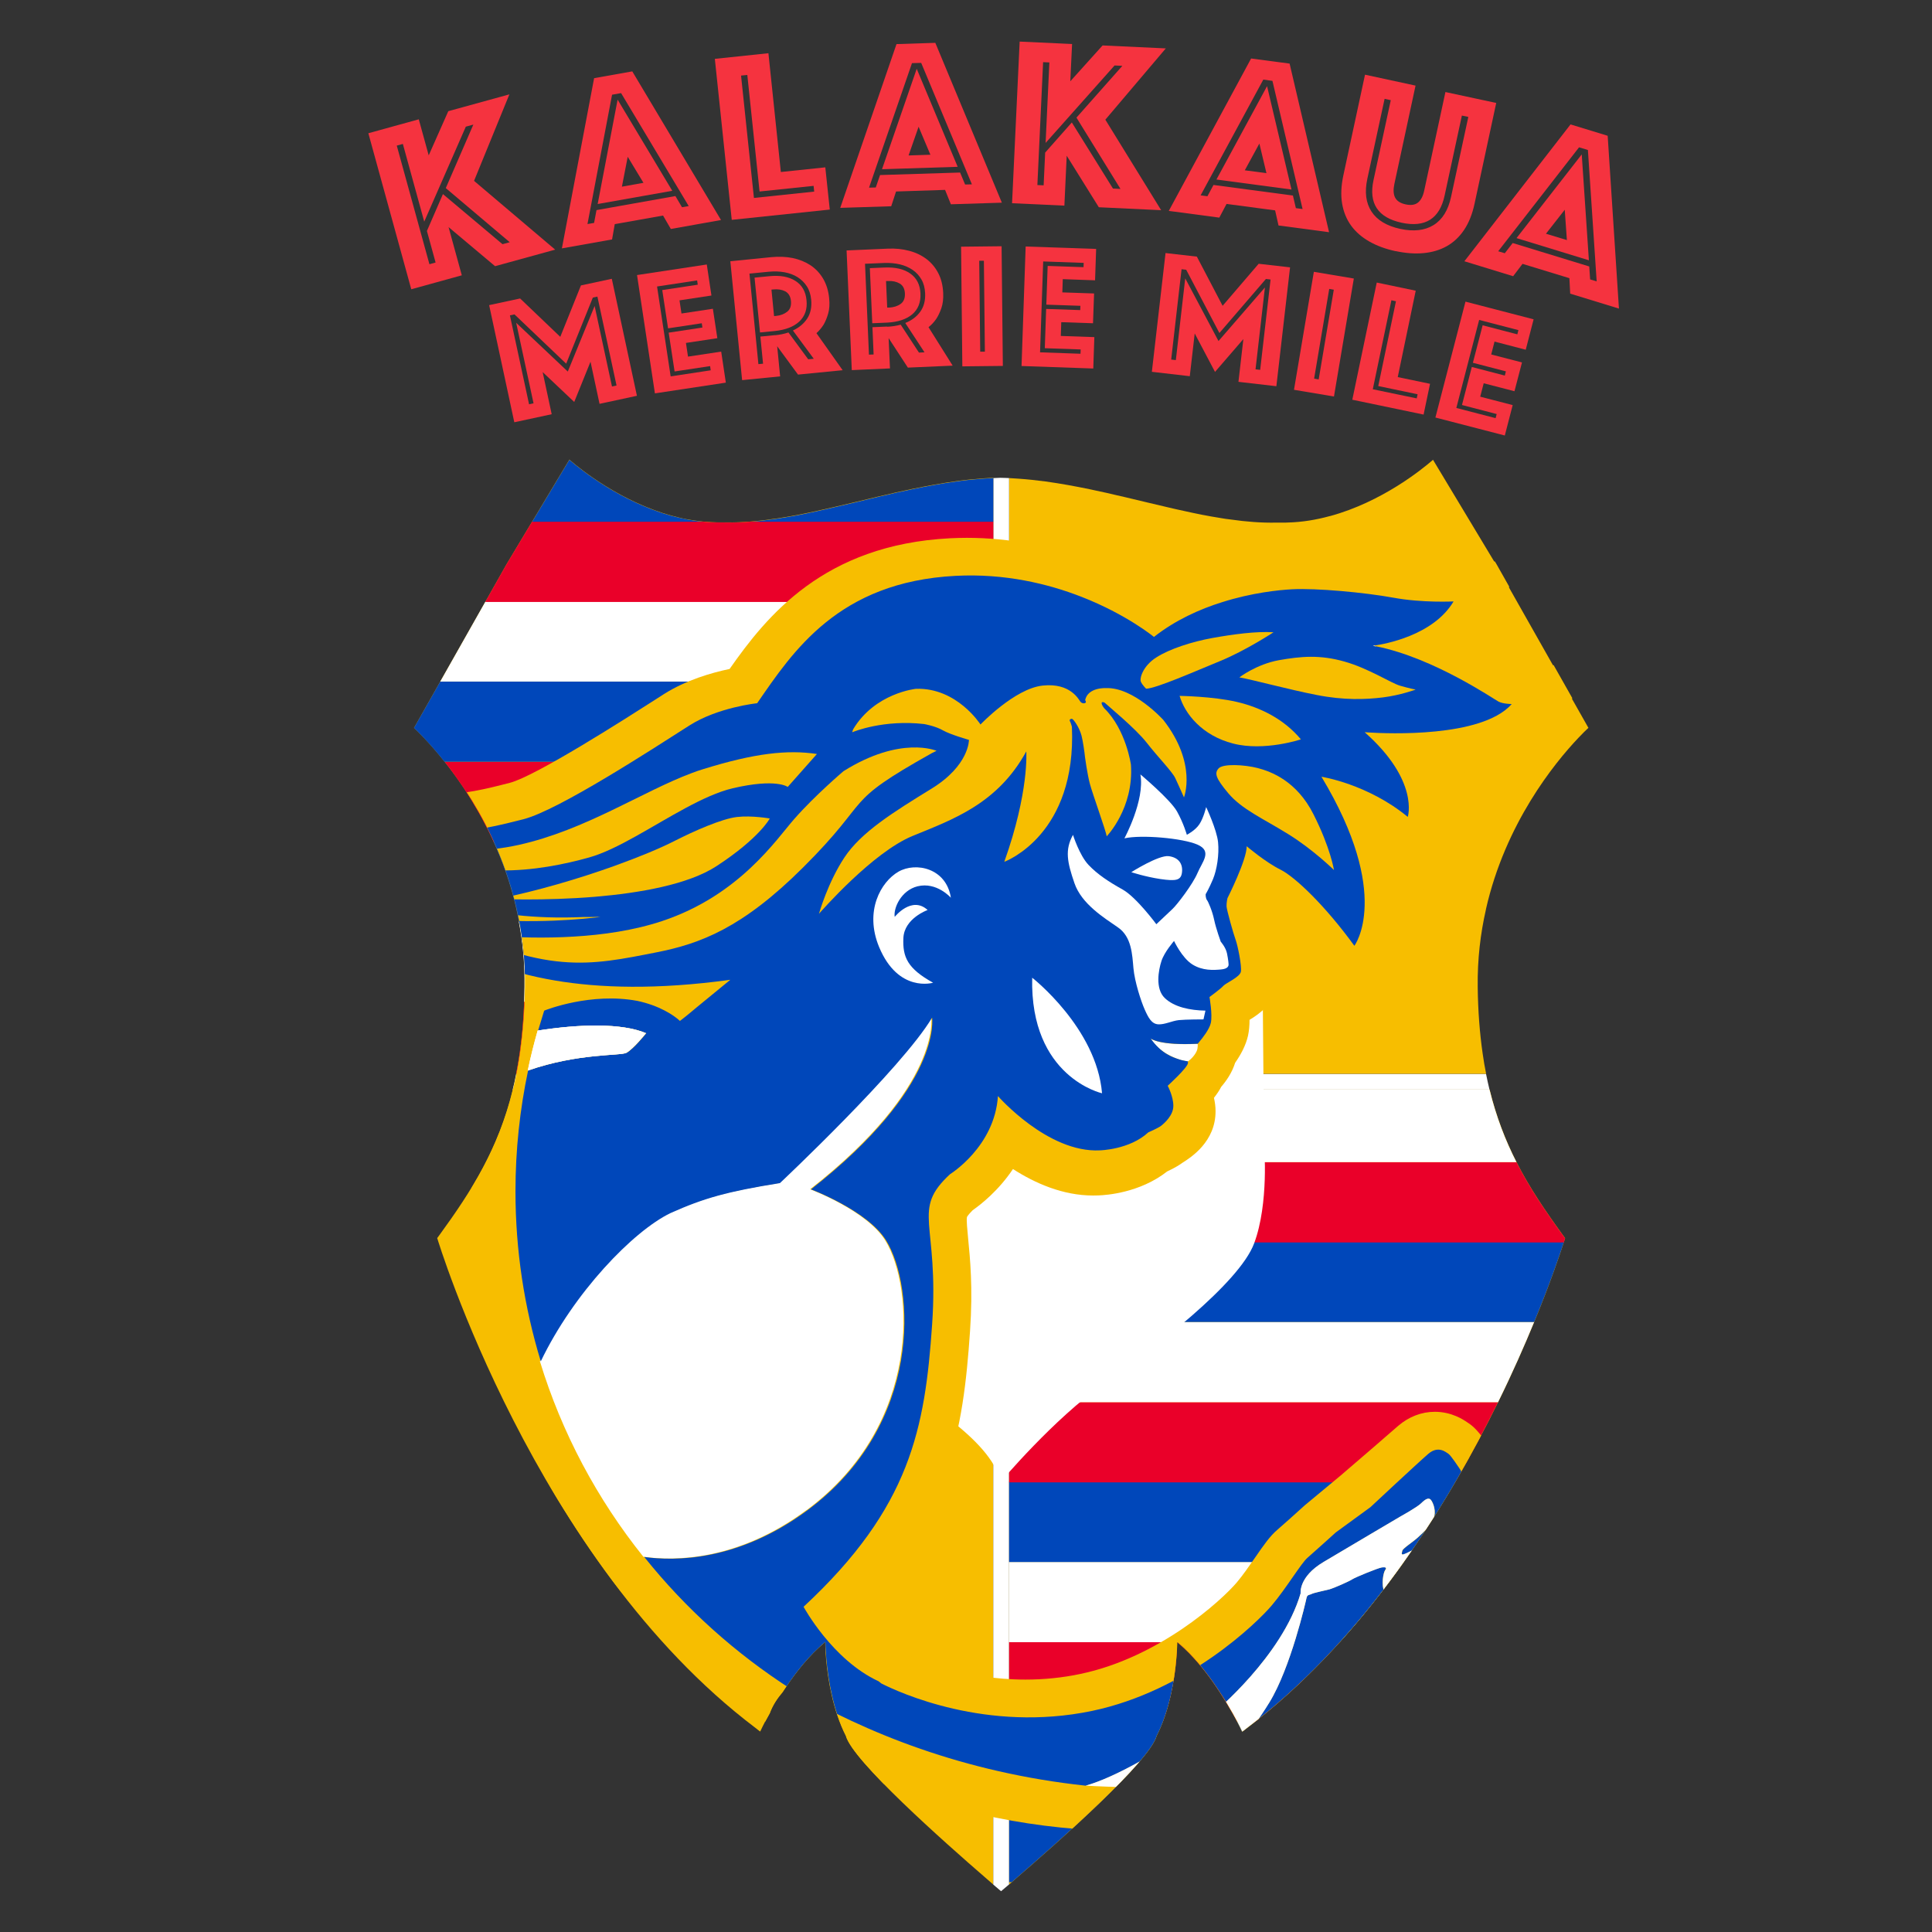 <?xml version="1.0" encoding="UTF-8"?>
<svg id="Layer_1" xmlns="http://www.w3.org/2000/svg" xmlns:xlink="http://www.w3.org/1999/xlink" version="1.1" viewBox="0 0 216 216">
  <rect x="0" y="0" width="216" height="216" fill="#333333" stroke="none"/>
  <!-- Generator: Adobe Illustrator 29.2.1, SVG Export Plug-In . SVG Version: 2.1.0 Build 116)  -->
  <defs>
    <style>
      .st0 {
        fill: none;
      }

      .st1, .st2, .st3 {
        fill-rule: evenodd;
      }

      .st1, .st4 {
        fill: #0047ba;
      }

      .st2, .st5 {
        fill: #fff;
      }

      .st6 {
        fill: #ea0029;
      }

      .st7, .st3 {
        fill: #f7be00;
      }

      .st8 {
        clip-path: url(#clippath);
      }

      .st9 {
        fill: #f5333f;
      }
    </style>
    <clipPath id="clippath">
      <path class="st0" d="M177.57,81.39c-.26.25-.65.62-1.11,1.11-2.69,2.84-8.16,9.57-10.33,19.15,0,0,0,.02,0,.03-.61,2.67-.96,5.57-.92,8.66.04,2.74.23,5.19.56,7.43h0c1.29,8.91,4.67,14.41,8.98,20.31.08.11.17.23.25.34,0,0-10.86,36.06-35.54,54.73-.19.15-.38.29-.57.44,0,0-.09-.2-.26-.54-.18-.36-.45-.88-.8-1.5-.38-.68-.87-1.5-1.43-2.35-1.07-1.65-2.44-3.48-4.02-4.96-.25-.23-.5-.46-.76-.67,0,0,0,.76-.11,1.95-.19,2.13-.71,5.64-2.2,8.56-.74,2.78-10.86,11.76-15.82,16.03h0c-.59.53-1.12.97-1.54,1.32-.42-.35-.95-.8-1.54-1.32h0c-4.96-4.28-15.08-13.26-15.82-16.04-1.48-2.92-2.01-6.43-2.2-8.56-.11-1.19-.11-1.95-.11-1.95-.26.21-.51.44-.76.67-1.58,1.47-2.95,3.31-4.02,4.96-.61.71-1.12,1.5-1.43,2.35-.35.62-.62,1.14-.8,1.5-.17.35-.26.54-.26.54-.2-.14-.38-.29-.57-.44-24.68-18.67-35.54-54.73-35.54-54.73.08-.11.17-.23.25-.34,4.3-5.91,7.69-11.41,8.98-20.31h0c.32-2.25.52-4.7.56-7.44.05-3.09-.31-5.99-.92-8.66,0-.02,0-.02,0-.02-2.17-9.58-7.64-16.32-10.33-19.15-.47-.49-.85-.87-1.11-1.11l10.36-18.31,7.02-11.68s.02.02.08.07c1.25,1.08,5.7,4.65,11.41,6.21.03,0,.06.02.1.02,1.49.41,3.06.67,4.69.71.32.01,1.29.02,1.29.02,1.64.03,3.33-.11,5.06-.35.38-.05.77-.11,1.17-.17,1.34-.21,2.69-.48,4.07-.79.57-.12,1.15-.26,1.73-.39,1.62-.37,3.27-.77,4.93-1.17.32-.08.65-.15.97-.23.32-.07.65-.15.98-.23.63-.14,1.26-.28,1.9-.41,1.64-.34,3.29-.64,4.94-.87,1-.14,2-.24,3-.32.37-.02.74-.05,1.1-.07.28-.02.55-.02.82-.03.3,0,.6.02.91.03.36.02.73.05,1.1.07,1,.08,2,.18,3,.32,1.66.23,3.3.53,4.94.87.63.13,1.26.27,1.9.41.32.08.65.15.98.23.32.08.65.15.97.23,1.66.39,3.31.8,4.93,1.17.58.14,1.16.27,1.73.39,1.38.31,2.73.58,4.07.79.39.07.78.13,1.17.17,1.73.25,3.42.38,5.06.35h.34s0,0,0,0c.01,0,.02,0,.04,0,.14,0,.26,0,.4,0h.26c.08,0,.17,0,.26-.02,1.63-.04,3.2-.3,4.69-.71.04,0,.07-.02.1-.02,5.71-1.56,10.16-5.14,11.41-6.21.03-.02.05-.05.08-.07l7.02,11.68,10.36,18.31Z"/>
    </clipPath>
  </defs>
  <path class="st7" d="M111.05,53.45v66.61h-53.35s.02-.08.03-.13c.03-.17.07-.34.1-.52.05-.27.1-.53.14-.8.04-.27.09-.55.13-.83h0c.04-.29.08-.57.11-.86.03-.27.07-.54.1-.81.04-.36.08-.73.11-1.11.02-.25.04-.5.06-.76.02-.24.03-.47.05-.71.02-.25.03-.5.04-.76.01-.22.02-.45.03-.67.03-.58.04-1.16.05-1.77,0-.5,0-1,0-1.49,0-.19,0-.38-.02-.56,0-.11,0-.22-.01-.34-.01-.23-.03-.46-.04-.69,0-.07,0-.14-.01-.21-.02-.24-.04-.49-.07-.73-.02-.21-.04-.42-.07-.63-.07-.63-.16-1.25-.26-1.85-.04-.27-.09-.54-.14-.8-.03-.18-.07-.36-.1-.53-.06-.28-.12-.55-.18-.82,0-.01,0-.02,0-.02-.07-.3-.14-.59-.21-.89-.06-.24-.12-.49-.19-.73-.05-.2-.1-.39-.17-.59-.07-.24-.14-.48-.21-.72-.07-.23-.14-.46-.22-.69-.07-.21-.14-.43-.22-.64,0-.03-.02-.07-.03-.1-.08-.24-.17-.49-.27-.73-.1-.26-.2-.52-.31-.79-.24-.59-.48-1.16-.74-1.72-.1-.23-.21-.46-.32-.69-.1-.23-.21-.45-.33-.67-.11-.22-.22-.44-.34-.66-.46-.89-.94-1.72-1.42-2.5-.12-.21-.24-.4-.37-.6-.12-.19-.25-.39-.37-.58-.12-.19-.24-.38-.37-.55-.37-.55-.74-1.07-1.1-1.55-.12-.16-.23-.31-.35-.46-.84-1.1-1.63-2.02-2.3-2.76-.18-.2-.35-.38-.51-.55-.46-.49-.85-.87-1.11-1.11l7.97-14.09,2.39-4.23,2.85-4.75,4.16-6.93s.02.02.07.07c1.25,1.08,5.7,4.65,11.41,6.22.03,0,.06.01.1.02.27.07.55.14.82.21.28.07.55.12.83.17.14.03.28.05.42.07.1.02.21.03.32.05.13.02.26.04.39.05.19.03.38.05.57.07.22.02.43.04.65.05.22.01.45.03.68.03.08,0,.17.01.25.01h1.04c.93.02,1.87-.02,2.83-.1.37-.03.73-.07,1.11-.11.38-.04.75-.09,1.12-.15.38-.04.78-.1,1.17-.17,1.34-.21,2.69-.48,4.07-.79.57-.12,1.15-.26,1.73-.39,1.62-.37,3.26-.77,4.92-1.17.33-.07.65-.15.97-.22.32-.07.65-.15.97-.23.63-.14,1.27-.28,1.9-.41,1.64-.34,3.29-.64,4.95-.87,1-.14,2-.24,3-.31.36-.02.73-.05,1.09-.07Z"/>
  <path class="st7" d="M111.05,121.82v88.87c-.21-.18-.43-.37-.67-.58h0c-4.95-4.28-15.07-13.27-15.82-16.04-1.48-2.92-2.01-6.43-2.2-8.56-.1-1.19-.1-1.95-.1-1.95-.25.21-.51.44-.76.67-1.58,1.47-2.95,3.31-4.02,4.95-.61.71-1.12,1.5-1.43,2.36-.35.62-.62,1.14-.8,1.51-.17.35-.26.54-.26.54-.2-.14-.38-.29-.57-.44-24.68-18.67-35.54-54.73-35.54-54.73.08-.11.17-.23.25-.34,3.61-4.96,6.58-9.63,8.2-16.27h53.73Z"/>
  <path class="st5" d="M166.53,121.82h-53.71v88.86c-.33.28-.63.54-.9.76-.25-.21-.55-.46-.87-.74v-88.87h-53.73c.07-.28.14-.56.2-.85.07-.3.13-.61.19-.92h53.35V53.45h0c.25-.01.49-.02.73-.03.03,0,.06,0,.09,0,.3,0,.6.02.91.03h.03v66.61h53.32c.06.31.12.61.19.91.07.29.13.58.2.86Z"/>
  <path class="st7" d="M174.98,138.43s-.04.14-.13.41c0,.02-.01.04-.02.07-.38,1.17-1.46,4.43-3.31,8.9-1.08,2.63-2.42,5.68-4.04,8.97h0c-1.39,2.83-2.98,5.83-4.78,8.9,0,.02-.02.05-.04.07-1.72,2.94-3.63,5.93-5.73,8.9h0c-2.18,3.07-4.56,6.1-7.16,8.97-2.89,3.2-6.04,6.22-9.47,8.9-.03.03-.06.05-.09.07-.25.2-.51.4-.77.59-.19.15-.38.29-.57.44,0,0-.09-.2-.26-.54-.07-.14-.15-.31-.25-.49-.01-.02-.02-.04-.03-.07-.14-.28-.32-.59-.52-.95-.38-.68-.87-1.49-1.43-2.36-1.07-1.65-2.44-3.48-4.02-4.95-.24-.22-.48-.44-.72-.64-.01-.01-.03-.02-.04-.03v.03c0,.16-.01.87-.1,1.91-.15,1.76-.54,4.45-1.5,6.98,0,.02-.02.05-.03.07-.2.52-.42,1.02-.67,1.51-.37,1.38-3.05,4.29-6.27,7.39-3.26,3.15-7.06,6.49-9.56,8.64h0c-.12.12-.24.22-.36.32-.1.08-.19.17-.28.24v-88.86h53.71c.75,3.05,1.77,5.68,3.01,8.11,1.46,2.88,3.23,5.47,5.18,8.16.08.11.17.22.25.34Z"/>
  <path class="st7" d="M177.57,81.39c-.27.25-.65.62-1.11,1.11-2.69,2.84-8.16,9.57-10.33,19.15,0,0,0,.02,0,.03-.61,2.67-.96,5.57-.92,8.66.03,2.74.23,5.19.55,7.43h0c.11.79.24,1.55.39,2.28h-53.32V53.45c.35.02.71.05,1.07.07,1,.07,2,.18,3,.31,1.65.23,3.3.53,4.94.87.63.13,1.26.27,1.9.41.32.07.66.15.98.23.32.07.65.15.97.22,1.66.39,3.31.8,4.93,1.17.58.14,1.16.27,1.73.39,1.38.31,2.73.58,4.07.79.39.07.78.13,1.17.17,1.73.25,3.42.38,5.06.35h.34s0,0,0,0c.02,0,.03,0,.04,0,.14,0,.26,0,.4,0h.26c.08,0,.17,0,.25-.01,1.63-.04,3.2-.3,4.69-.71.04,0,.07-.02.1-.02,5.71-1.56,10.16-5.14,11.41-6.22.03-.02.05-.04.07-.07l7.02,11.67,10.36,18.31Z"/>
  <path class="st0" d="M177.57,81.39c-.27.25-.65.62-1.11,1.11-2.69,2.84-8.16,9.57-10.33,19.15,0,0,0,.02,0,.03-.61,2.67-.96,5.57-.92,8.66.03,2.74.23,5.19.55,7.43h0c1.29,8.91,4.68,14.41,8.97,20.32.08.11.17.22.25.34,0,0-10.86,36.06-35.54,54.73-.19.15-.38.29-.57.44,0,0-.09-.2-.26-.54-.18-.36-.45-.88-.8-1.51-.38-.68-.87-1.49-1.43-2.36-1.07-1.65-2.44-3.48-4.02-4.95-.25-.24-.51-.46-.76-.67,0,0,0,.76-.1,1.95-.19,2.13-.72,5.65-2.2,8.56-.75,2.77-10.86,11.76-15.82,16.03h0c-.59.53-1.12.97-1.54,1.32-.42-.35-.95-.8-1.54-1.32h0c-4.95-4.28-15.07-13.27-15.82-16.04-1.48-2.92-2.01-6.43-2.2-8.56-.1-1.19-.1-1.95-.1-1.95-.25.21-.51.44-.76.67-1.58,1.47-2.95,3.31-4.02,4.95-.61.71-1.12,1.5-1.43,2.36-.35.62-.62,1.14-.8,1.51-.17.35-.26.54-.26.54-.2-.14-.38-.29-.57-.44-24.68-18.67-35.54-54.73-35.54-54.73.08-.11.17-.23.25-.34,3.92-5.39,7.09-10.44,8.59-18.04,0-.04.02-.08.03-.13.03-.17.07-.34.1-.52.05-.27.1-.53.14-.8.04-.27.09-.55.13-.83h0c.04-.29.08-.57.11-.86.03-.27.07-.54.1-.81.04-.36.08-.73.11-1.11.02-.25.04-.5.06-.76.02-.24.03-.47.05-.71.02-.25.03-.5.04-.76.01-.22.02-.45.03-.67.03-.58.04-1.16.05-1.77,0-.5,0-1,0-1.49,0-.19,0-.38-.02-.56,0-.11,0-.22-.01-.34,0-.23-.03-.46-.04-.69,0-.07,0-.14-.01-.21-.02-.24-.04-.49-.07-.73-.02-.21-.04-.42-.07-.63-.07-.62-.16-1.25-.26-1.85-.04-.27-.09-.54-.14-.8-.03-.18-.07-.36-.1-.53-.06-.28-.12-.55-.18-.82,0-.01,0-.02,0-.02-.07-.3-.14-.59-.21-.89-.06-.24-.12-.49-.19-.73-.05-.2-.1-.39-.17-.59-.07-.24-.14-.48-.21-.72-.07-.23-.14-.46-.22-.69-.07-.21-.14-.43-.22-.64,0-.03-.02-.07-.03-.1-.08-.24-.17-.49-.27-.73-.1-.26-.2-.52-.31-.79-.24-.59-.48-1.16-.74-1.72-.1-.23-.21-.46-.32-.69-.1-.23-.21-.45-.33-.67-.11-.22-.22-.44-.34-.66-.46-.89-.94-1.72-1.42-2.5-.12-.21-.24-.4-.37-.6-.12-.19-.25-.39-.37-.58-.12-.19-.24-.38-.37-.55-.37-.55-.74-1.07-1.1-1.55-.12-.16-.23-.31-.35-.46-.84-1.1-1.63-2.02-2.3-2.76-.18-.2-.35-.38-.51-.55-.46-.49-.85-.87-1.11-1.11l7.97-14.09,2.39-4.23,2.85-4.75,4.16-6.93s.02.02.07.07c1.25,1.08,5.7,4.65,11.41,6.22.03,0,.06.01.1.02.27.07.55.14.82.21.28.07.55.12.83.17.14.03.28.05.42.07.1.02.21.03.32.05.13.02.26.04.39.05.19.03.38.05.57.07.22.02.43.04.65.05.22.01.45.03.68.03.08,0,.17.01.25.01h1.04c.93.02,1.87-.02,2.83-.1.37-.03.73-.07,1.11-.11.38-.04.75-.09,1.12-.15.38-.04.78-.1,1.17-.17,1.34-.21,2.69-.48,4.07-.79.57-.12,1.15-.26,1.73-.39,1.62-.37,3.26-.77,4.92-1.17.33-.07.65-.15.97-.22.32-.07.65-.15.97-.23.63-.14,1.27-.28,1.9-.41,1.64-.34,3.29-.64,4.95-.87,1-.14,2-.24,3-.31.36-.02.73-.05,1.09-.07h0c.28-.01.55-.02.82-.03.3,0,.6.02.91.03.36.02.73.05,1.1.07,1,.07,2,.18,3,.31,1.65.23,3.3.53,4.94.87.63.13,1.26.27,1.9.41.32.07.66.15.98.23.32.07.65.15.97.22,1.66.39,3.31.8,4.93,1.17.58.14,1.16.27,1.73.39,1.38.31,2.73.58,4.07.79.39.07.78.13,1.17.17,1.73.25,3.42.38,5.06.35h.34s0,0,0,0c.02,0,.03,0,.04,0,.14,0,.26,0,.4,0h.26c.08,0,.17,0,.25-.01,1.63-.04,3.2-.3,4.69-.71.04,0,.07-.02.1-.02,5.71-1.56,10.16-5.14,11.41-6.22.03-.02.05-.04.07-.07l7.02,11.67,10.36,18.31Z"/>
  <path class="st6" d="M111.05,112v8.05h-53.35c.15-.73.28-1.49.39-2.27h0c.26-1.79.43-3.7.51-5.78h52.45Z"/>
  <path class="st5" d="M111.05,103.03v8.97h-52.45c.02-.54.03-1.1.04-1.66.04-2.57-.2-5.02-.64-7.31h53.04Z"/>
  <path class="st4" d="M111.05,94.06v8.97h-53.04c-.08-.46-.18-.91-.28-1.35,0-.01,0-.02,0-.02-.62-2.75-1.52-5.27-2.54-7.52-.01-.03-.02-.05-.03-.07h55.9Z"/>
  <path class="st6" d="M111.05,85.17v8.97h-55.86s-.02-.05-.03-.07c-1.69-3.71-3.72-6.71-5.45-8.9h61.35Z"/>
  <path class="st4" d="M111.05,76.2v8.97h-61.35c-.87-1.1-1.67-1.99-2.31-2.67-.46-.49-.85-.87-1.11-1.11l2.94-5.19h0s61.83,0,61.83,0Z"/>
  <polygon class="st5" points="111.05 67.23 111.05 76.2 49.22 76.2 49.22 76.2 54.25 67.3 54.29 67.23 111.05 67.23"/>
  <path class="st6" d="M111.05,58.33v8.97h-56.8l2.39-4.23,2.85-4.75h19.1c.22.02.43.04.65.05.22.01.45.03.68.03.08,0,1.29.01,1.29.01.93.02,1.87-.02,2.83-.1h27Z"/>
  <path class="st4" d="M75.24,57.71c1.08.29,2.21.52,3.36.62h-19.1l4.16-6.93s.02.02.07.07c1.25,1.08,5.7,4.65,11.41,6.22.03,0,.06.01.1.02Z"/>
  <path class="st4" d="M111.05,53.45v4.88h-27c.73-.06,1.48-.15,2.23-.26.38-.04.78-.1,1.17-.17,1.34-.21,2.69-.48,4.07-.79.57-.12,1.15-.26,1.73-.39,1.62-.37,3.26-.77,4.92-1.17.33-.07.65-.15.97-.22.32-.07.65-.15.97-.23.63-.14,1.27-.28,1.9-.41,1.64-.34,3.29-.64,4.95-.87,1-.14,2-.24,3-.31.36-.02.73-.05,1.09-.07Z"/>
  <path class="st6" d="M131.6,183.6c0,.16-.01.87-.1,1.91-.15,1.76-.54,4.45-1.5,6.98,0,.02-.02.05-.03.07h-17.15v-8.97h18.78Z"/>
  <path class="st6" d="M149.77,183.6c-2.89,3.2-6.04,6.22-9.47,8.9-.03.03-.06.05-.09.07h-1.85s-.02-.04-.03-.07c-.14-.28-.32-.59-.52-.95-.38-.68-.87-1.49-1.43-2.36-1.07-1.65-2.44-3.48-4.02-4.95-.24-.22-.48-.44-.72-.64h18.13Z"/>
  <path class="st5" d="M156.93,174.63h0c-2.18,3.07-4.56,6.1-7.16,8.97h-36.95v-8.97h44.11Z"/>
  <path class="st4" d="M162.7,165.67s-.02.05-.04.07c-1.72,2.94-3.63,5.93-5.73,8.9h0s-44.11,0-44.11,0v-8.97h49.88Z"/>
  <path class="st4" d="M123.03,201.47c-3.26,3.15-7.06,6.49-9.56,8.64h0c-.12.12-.24.22-.36.32h-.28v-8.97h10.21Z"/>
  <path class="st4" d="M129.99,192.5s-.02.05-.03.07c-.2.52-.42,1.02-.67,1.51-.37,1.38-3.05,4.29-6.27,7.39h-10.21v-8.97h17.17Z"/>
  <path class="st4" d="M140.29,192.5s-.06.05-.09.07c-.25.2-.51.4-.77.59-.19.15-.38.29-.57.44,0,0-.09-.2-.26-.54-.07-.14-.15-.31-.25-.49-.01-.02-.02-.04-.03-.07h1.97Z"/>
  <path class="st6" d="M167.48,156.76h0c-1.39,2.83-2.98,5.83-4.78,8.9,0,.02-.02.05-.04.07h-49.84v-8.97h54.66Z"/>
  <path class="st5" d="M171.52,147.8c-1.08,2.63-2.42,5.68-4.04,8.97h0s-54.66,0-54.66,0v-8.97h58.7Z"/>
  <path class="st4" d="M174.85,138.83s-.01.04-.02.07c-.38,1.17-1.46,4.43-3.31,8.9h-58.7v-8.97h62.03Z"/>
  <path class="st6" d="M174.98,138.43s-.04.14-.13.41c0,.02-.01.04-.02.07h-62.01v-8.97h56.73c1.46,2.88,3.23,5.47,5.18,8.16.08.11.17.22.25.34Z"/>
  <path class="st5" d="M169.55,129.93h-56.73v-8.11h53.71c.75,3.05,1.77,5.68,3.01,8.11Z"/>
  <path class="st5" d="M141.33,128.09s.56,6.44-1.12,10.93c-1.68,4.48-11.21,11.77-16.81,15.69-5.6,3.92-11.49,10.93-11.49,10.93-1.4-5.04-8.97-8.97-14.57-13.45-5.6-4.48-15.13-15.97-15.13-21.29v-35.58h58.83l.28,32.78Z"/>
  <path class="st0" d="M177.57,81.39c-.27.25-.65.62-1.11,1.11-2.69,2.84-8.16,9.57-10.33,19.15,0,0,0,.02,0,.03-.61,2.67-.96,5.57-.92,8.66.03,2.74.23,5.19.55,7.43h0c1.29,8.91,4.68,14.41,8.97,20.32.08.11.17.22.25.34,0,0-10.86,36.06-35.54,54.73-.19.15-.38.29-.57.44,0,0-.09-.2-.26-.54-.18-.36-.45-.88-.8-1.51-.38-.68-.87-1.49-1.43-2.36-1.07-1.65-2.44-3.48-4.02-4.95-.25-.24-.51-.46-.76-.67,0,0,0,.76-.1,1.95-.19,2.13-.72,5.65-2.2,8.56-.75,2.77-10.86,11.76-15.82,16.03h0c-.59.53-1.12.97-1.54,1.32-.42-.35-.95-.8-1.54-1.32h0c-4.95-4.28-15.07-13.27-15.82-16.04-1.48-2.92-2.01-6.43-2.2-8.56-.1-1.19-.1-1.95-.1-1.95-.25.21-.51.44-.76.67-1.58,1.47-2.95,3.31-4.02,4.95-.61.71-1.12,1.5-1.43,2.36-.35.62-.62,1.14-.8,1.51-.17.35-.26.54-.26.54-.2-.14-.38-.29-.57-.44-24.68-18.67-35.54-54.73-35.54-54.73.08-.11.17-.23.25-.34,3.92-5.39,7.09-10.44,8.59-18.04,0-.04.02-.08.03-.13.03-.17.07-.34.1-.52.05-.27.1-.53.14-.8.04-.27.09-.55.13-.83h0c.04-.29.08-.57.11-.86.03-.27.07-.54.1-.81.04-.36.08-.73.11-1.11.02-.25.04-.5.06-.76.02-.24.03-.47.05-.71.02-.25.03-.5.04-.76.01-.22.02-.45.03-.67.03-.58.04-1.16.05-1.77,0-.5,0-1,0-1.49,0-.19,0-.38-.02-.56,0-.11,0-.22-.01-.34,0-.23-.03-.46-.04-.69,0-.07,0-.14-.01-.21-.02-.24-.04-.49-.07-.73-.02-.21-.04-.42-.07-.63-.07-.62-.16-1.25-.26-1.85-.04-.27-.09-.54-.14-.8-.03-.18-.07-.36-.1-.53-.06-.28-.12-.55-.18-.82,0-.01,0-.02,0-.02-.07-.3-.14-.59-.21-.89-.06-.24-.12-.49-.19-.73-.05-.2-.1-.39-.17-.59-.07-.24-.14-.48-.21-.72-.07-.23-.14-.46-.22-.69-.07-.21-.14-.43-.22-.64,0-.03-.02-.07-.03-.1-.08-.24-.17-.49-.27-.73-.1-.26-.2-.52-.31-.79-.24-.59-.48-1.16-.74-1.72-.1-.23-.21-.46-.32-.69-.1-.23-.21-.45-.33-.67-.11-.22-.22-.44-.34-.66-.46-.89-.94-1.72-1.42-2.5-.12-.21-.24-.4-.37-.6-.12-.19-.25-.39-.37-.58-.12-.19-.24-.38-.37-.55-.37-.55-.74-1.07-1.1-1.55-.12-.16-.23-.31-.35-.46-.84-1.1-1.63-2.02-2.3-2.76-.18-.2-.35-.38-.51-.55-.46-.49-.85-.87-1.11-1.11l7.97-14.09,2.39-4.23,2.85-4.75,4.16-6.93s.02.02.07.07c1.25,1.08,5.7,4.65,11.41,6.22.03,0,.06.01.1.02.27.07.55.14.82.21.28.07.55.12.83.17.14.03.28.05.42.07.1.02.21.03.32.05.13.02.26.04.39.05.19.03.38.05.57.07.22.02.43.04.65.05.22.01.45.03.68.03.08,0,1,.01,1.04.01h.26c.93.02,1.87-.02,2.83-.1.37-.03.73-.07,1.11-.11.38-.04.75-.09,1.12-.15.38-.04.78-.1,1.17-.17,1.34-.21,2.69-.48,4.07-.79.57-.12,1.15-.26,1.73-.39,1.62-.37,3.26-.77,4.92-1.17.33-.07.65-.15.97-.22.32-.07.65-.15.97-.23.63-.14,1.27-.28,1.9-.41,1.64-.34,3.29-.64,4.95-.87,1-.14,2-.24,3-.31.36-.02.73-.05,1.09-.07h0c.28-.01.55-.02.82-.03.3,0,.6.02.91.03.36.02.73.05,1.1.07,1,.07,2,.18,3,.31,1.65.23,3.3.53,4.94.87.63.13,1.26.27,1.9.41.32.07.66.15.98.23.32.07.65.15.97.22,1.66.39,3.31.8,4.93,1.17.58.14,1.16.27,1.73.39,1.38.31,2.73.58,4.07.79.39.07.78.13,1.17.17,1.73.25,3.42.38,5.06.35h.34s0,0,0,0c.02,0,.03,0,.04,0,.14,0,.26,0,.4,0h.26c.08,0,.17,0,.25-.01,1.63-.04,3.2-.3,4.69-.71.04,0,.07-.02.1-.02,5.71-1.56,10.16-5.14,11.41-6.22.03-.02.05-.04.07-.07l7.02,11.67,10.36,18.31Z"/>
  <g class="st8">
    <g>
      <g>
        <g>
          <path class="st3" d="M177.28,183.82c.24-.4.43-.83.58-1.27l.05-.15c.61-2.03.33-5.21-1.57-7.48-.15-1.64-.71-3.61-2.28-5.14-.41-.44-1.21-1.17-2.37-1.78-.31-.8-.77-1.61-1.45-2.33l-.27-.28-.31-.23c-.21-.16-.93-.66-2.03-1.09-.24-.76-.59-1.54-1.1-2.26-1.17-1.75-1.77-2.34-2.47-2.78-.46-.32-1.77-1.19-3.64-1.19-1.48,0-2.9.54-4.11,1.58-1.06.92-4.51,3.92-6.43,5.55l-4.01,3.33c-.96.87-2.57,2.32-3.07,2.74-.81.69-1.48,1.65-2.48,3.1-.65.94-1.39,2-2.03,2.76-1.76,2.08-8.74,8.42-17.51,10.25-1.98.42-4.05.63-6.13.63-6.93,0-12.32-2.29-14.01-3.1l-.84-.5c-1.67-.77-3.17-2.21-4.31-3.56,10.69-11.13,12.2-20.67,12.96-31.79.34-4.89,0-8.17-.21-10.34-.09-.95-.21-2.13-.13-2.43,0,0,.1-.22.64-.76.93-.65,2.88-2.18,4.5-4.6,2.47,1.59,5.58,2.96,8.95,2.96.19,0,.39,0,.58-.01.94-.03,4.67-.3,7.71-2.68.96-.45,1.45-.78,1.69-.96l.05-.03c.91-.58,3.69-2.34,3.67-5.76,0-.51-.07-1.01-.18-1.48.37-.47.63-.87.81-1.23.57-.66,1.21-1.57,1.56-2.69.61-.87,1.19-1.92,1.44-3.03.12-.56.17-1.16.17-1.77,1.09-.66,2.78-1.83,3.22-4.05.45-2.28-.77-6.04-.78-6.07-.08-.21-.24-.77-.4-1.35,1.22,1.06,3.29,3.15,5.58,6.32l3.66,5.06,3.77-4.98c.7-.92,3.06-4.67,1.71-11.68l2.87,2.37,2.1-6.46c.22-.68.83-3.11-.37-6.44,3.36-.38,6.09-1.14,8.15-2.28,1.16-.64,2.15-1.41,2.92-2.3l7.07-7.93-10.29.26c-1.47-.92-2.9-1.74-4.29-2.48.55-.6,1.06-1.26,1.49-2l4.39-7.4-8.6.42s-.45.02-1.06.02c-.98,0-2.89-.05-4.63-.37-3.23-.59-7.97-1.03-11.02-1.03-.49,0-.95.01-1.32.03-1.34.06-4.89.35-9,1.65-2.26.71-4.33,1.62-6.21,2.71-1.58-.98-3.77-2.16-6.47-3.21-4.59-1.79-9.34-2.7-14.1-2.7-.63,0-1.27.02-1.9.05-14.08.73-20.47,8.69-24.62,14.61-1.96.41-4.86,1.23-7.36,2.82l-.98.63c-3.3,2.11-13.33,8.53-16.23,9.28-2.74.71-5.23,1.3-7.87,1.29-3.26,0-13.62-1.06-13.62-1.06l3.89,7.45c.76,1.36,2.01,2.9,3.09,4.05-.21.25-3.52-.55-3.76-.06-.24.48,1.52,4.73,4.77,7.31,3.34,3.38,7.51,5.42,11.51,6.68l-.05.17c-1.45,5.76-2.22,11.78-2.22,17.99,0,40.52,32.85,73.36,73.36,73.36,19.71,0,37.6-7.77,50.78-20.42l.41-.45Z"/>
          <path class="st2" d="M90.17,168.83c-7.74,5.73-14.85,5.7-18.24,5.22-5.16-6.44-9.12-13.84-11.57-21.86,3.67-7.66,10.33-14.57,14.51-16.58,3.73-1.67,6.33-2.4,12.23-3.35,0,0,13.64-12.83,17.01-18.5,0,0,1.21,7.64-13.54,19.2,0,0,6.34,2.37,8.41,5.73,3.19,5.18,4.15,20.55-8.81,30.15Z"/>
          <g>
            <path class="st2" d="M132.8,118.67c-.41-.09-.58-.08-.89-.19-.36-.13-2.23-.7-3.28-2.37,0,0,.96.81,5.27.59,0,0,.05.42-.09.77-.2.49-.66.97-1.02,1.21Z"/>
            <path class="st1" d="M172.04,176.72s.52-2.79-.9-4.07c0,0-1.16-1.38-3.14-1.44,0,0,.16-1.78-.75-2.75,0,0-1.37-1.02-3.46-.83,0,0,.27-2.29-.69-3.56,0,0-.91-1.38-1.16-1.53-.25-.15-1.11-.97-2.24-.01-1.12.96-6.48,5.97-6.48,5.97l-3.88,2.83s-2.45,2.22-3.16,2.83c-.71.61-2.4,3.45-3.99,5.32-1.58,1.88-9.41,9.56-20.09,11.8-11.8,2.47-21.65-2.09-23.57-3.07l-.3-.24c-5.18-2.39-8.39-8.33-8.39-8.33,11.99-11.13,13.57-19.98,14.37-31.53.8-11.56-2.39-12.76,2.01-16.84,0,0,4.98-3.06,5.35-8.73,0,0,5.57,6.38,11.41,6.07,0,0,3.31-.07,5.4-2.01,0,0,1.09-.47,1.44-.74.34-.27,1.37-1.16,1.36-2.23,0-1.07-.63-2.24-.63-2.24,0,0,2.14-1.94,2.26-2.51.02-.1,0-.22,0-.22,0,0-.58-.09-.89-.19-.87-.28-2.08-.68-3.28-2.37,0,0,.96.81,5.27.59,0,0,.07-.08.17-.21.36-.42,1.13-1.4,1.29-2.11.21-.93-.15-2.9-.15-2.9,0,0,1.28-.93,1.56-1.26.29-.32,1.83-.96,1.95-1.57s-.35-2.94-.59-3.58c-.24-.65-.99-3.31-1.01-3.72-.02-.41.1-.92.1-.92,0,0,2.17-4.29,2.15-5.81,0,0,2.08,1.77,3.75,2.6,1.68.83,5.05,4.07,8.29,8.53,0,0,4.29-5.67-3.68-18.9,0,0,5.18.8,9.65,4.49,0,0,1.32-4.04-4.82-9.47,0,0,9.9.83,14.78-1.86.65-.36,1.22-.78,1.66-1.29,0,0-.97,0-1.49-.28-.52-.27-7.2-4.86-13.61-6.16-.14-.03-.27-.06-.41-.08,0,0,.06,0,.17-.02,1.04-.15,6.55-1.08,8.84-4.93,0,0-3.5.18-6.74-.42-3.24-.59-8.61-1.08-11.3-.94-1.52.08-4.52.39-7.83,1.44-2.54.79-5.25,2.02-7.63,3.89,0,0-3.03-2.51-8.11-4.49-3.72-1.45-8.55-2.63-14.08-2.34-13.1.68-18.19,8.48-22.17,14.24,0,0-4.37.45-7.56,2.48-4.17,2.66-14.65,9.48-18.54,10.48-4.51,1.16-8.65,2.08-14.06.88,0,0-.57-.17-.66.04,0,0,0,.03.03.05.02.02.04.04.08.07l-.1-.07h-.01c1.04,1.86,3.27,3.98,3.29,3.99,1.04.83,1.94,1.18,2.45,1.34h0c1.08.52,2.51,1.12,4.32,1.74-2.15.2-4.22.32-5.51.2,0,0,5.44,3.22,16.91,2.7.05,0,.09,0,.13,0,.13.02,1.56-.03,1.7-.01,0,0-.71.1-1.93.21-3.4.3-10.77.66-17.86-.92,0,0-.77-.21-.91.05-.14.26-.09.31.5.74.4.29,4.2,5.19,15.13,7.03,4.95.84,11.37,1.05,19.6-.08,0,0-2.64,2.17-3.71,3.04-.36.29-1,.86-1.92,1.56-.72-.67-2.33-1.72-4.76-2.24-5.19-.97-10.17.99-10.42,1.09l-.68,2.23c4.64-.73,9.39-.86,12.1.29,0,0-1.38,1.73-2.19,2.19-.63.36-5.4.02-11.03,1.99-.92,4.36-1.41,8.87-1.41,13.5,0,6.61.99,12.98,2.83,19.01,3.67-7.66,10.33-14.57,14.51-16.58,3.73-1.67,6.33-2.4,12.23-3.35,0,0,13.64-12.83,17.01-18.5,0,0,1.21,7.64-13.54,19.2,0,0,6.34,2.37,8.41,5.73,3.19,5.18,4.15,20.55-8.81,30.15-7.74,5.73-14.85,5.7-18.24,5.22,4.61,5.77,10.19,10.79,16.48,14.82h0c8.24,4.82,19.2,9.28,32.87,10.75,0,0,4.78-1.04,14.37-8.17,0,0,7.6-6.27,9.67-13.33,0,0-.25-1.83,2.56-3.5,2.8-1.67,8.62-5.1,8.62-5.1,0,0,1.83-1.01,2.29-1.46.46-.46.87-.71,1.12-.35.25.35.61,1.27.25,2.09-.36.81-1.18,1.57-1.74,2.08-.56.51-1.68,1.22-1.73,1.47-.06.25-.16.51.15.41.31-.1.97-.45,1.33-.65.35-.2,1.89-1.27,3.82-1.26,0,0,1.12.11,1.52.82s.05,1.42-.16,1.73c-.2.3-1.02.96-1.02,1.32,0,.35-.05.46.2.41.25-.05,1.28-.7,1.63-1.06.36-.35,2.09-1.27,3.1.01,1.01,1.28-.06,2.04-.06,2.04,0,0-.92,1.22-1.33,1.47-.41.25-1.38.55-1.33.86.05.3,0,.51.41.35.4-.15.92-.5,1.43-.8.51-.3.92-.46,1.42-.35.51.1,1.22.56,1.27,1.28.05.71-.06,1.98-.62,2.54-.56.56-.92.76-1.17.75-.25,0-.56.1-.46.35.1.26.66.82.86.97.2.15.76.46.76.46,0,0,.56-.16,1.29-.51,1.35-1.08,2.64-2.22,3.9-3.4.08-.14.14-.27.18-.39.2-.66.27-3.15-1.81-3.97Z"/>
          </g>
          <path class="st3" d="M104.69,83.95l-.47.23c-10.36,5.8-6.42,4.83-14.46,12.83-6.79,6.76-11.49,8.5-16.35,9.46-3.76.74-6.87,1.39-10.55,1.07-1.89-.16-3.92-.58-6.28-1.35l-4.73-1.92s5.68.85,12.31.44c3.25-.19,6.73-.69,9.88-1.74,8.64-2.88,12.77-9.15,14.77-11.42,2.31-2.63,5.49-5.33,5.49-5.33,6.41-4.02,10.4-2.28,10.4-2.28Z"/>
          <path class="st3" d="M91.34,84.29l-3.27,3.69s-1.28-.99-6.15.15c-3.23.76-7.18,3.33-10.84,5.37h0c-1.86,1.04-3.65,1.93-5.23,2.37-5.15,1.44-14.79,3.2-20.66-2.39.42.23,5.12,2.68,12.81.98,7.46-1.66,13.83-5.97,19.31-8.02.44-.17.88-.32,1.31-.45,5.77-1.79,9.43-2.19,12.74-1.69Z"/>
          <path class="st3" d="M86.06,91.51s-1.13,2.17-5.93,5.31c-3.17,2.08-8.63,3.02-13.59,3.44-5.79.48-10.89.24-10.89.24,4.35-.87,9.1-2.27,13.07-3.7,2.75-.99,5.13-1.98,6.75-2.81,2.14-1.09,5.25-2.46,6.93-2.65,1.67-.19,3.67.17,3.67.17Z"/>
          <path class="st2" d="M72.22,115.51s-1.38,1.73-2.19,2.19c-.63.36-5.4.02-11.03,1.99.32-1.51.69-3,1.11-4.47,4.64-.73,9.39-.86,12.1.29Z"/>
          <path class="st2" d="M70.03,117.7c-.63.36-5.4.02-11.03,1.99.32-1.51.69-3,1.11-4.47,4.64-.73,9.39-.86,12.1.29,0,0-1.38,1.73-2.19,2.19Z"/>
          <path class="st2" d="M153.89,72.28c-.14-.03-.27-.06-.41-.08,0,0,.06,0,.17-.02.08.03.16.07.24.1Z"/>
          <path class="st1" d="M162.64,189.53c-8.49,5.23-18.25,8.69-28.73,9.86h0s.84-.66.84-.66c2.35-2.04,4.77-4.52,7.16-8.4,2.38-3.88,4.07-11.24,4.15-11.67.09-.42.34-.33.57-.46s1.54-.39,2.01-.52c.47-.13,2.18-.88,2.52-1.11.34-.23,2.96-1.3,3.34-1.34.38-.04.57,0,.36.3-.21.29-.45,1.62-.1,2.47.35.85,2.05.62,2.56.54.51-.08,1.08-.04,1.12.34.04.38-.67.62-1.08,1.24-.34.51-.6,1.31-.35,2.09.25.78,2.13.48,2.13.48,0,0,1.72-1.01,2.07-.16.36.85-1.04,1.75-1.3,2-.25.25-.49.7-.26,1.54.23.85,2.05.92,2.51,1,.47.09.43.17.57.51.09.21,0,1.19-.1,1.94Z"/>
          <path class="st2" d="M162.64,189.53c.09-.74.19-1.73.1-1.94-.15-.34-.11-.43-.57-.51-.46-.09-2.28-.16-2.51-1-.23-.85,0-1.29.26-1.54.25-.25,1.66-1.15,1.3-2-.35-.85-2.07.16-2.07.16,0,0-1.88.31-2.13-.48-.25-.78,0-1.58.35-2.09.42-.62,1.12-.86,1.08-1.24-.04-.38-.61-.43-1.12-.34-.51.08-2.2.31-2.56-.54-.35-.85-.12-2.18.1-2.47.21-.29.03-.34-.36-.3-.38.04-3,1.11-3.34,1.34-.34.23-2.06.98-2.52,1.11-.47.12-1.78.39-2.01.52s-.49.04-.57.46c-.09.43-1.77,7.79-4.15,11.67-2.38,3.88-4.8,6.36-7.16,8.4l-.84.65h0s0,0,0,0c-2.57.28-5.18.49-7.83.43-3.6-.09-4.72-.19-4.72-.19,0,0,4.78-1.04,14.37-8.17,0,0,7.6-6.27,9.67-13.33,0,0-.25-1.83,2.56-3.5,2.8-1.67,8.62-5.1,8.62-5.1,0,0,1.83-1.01,2.29-1.46.46-.46.87-.71,1.12-.35.25.35.61,1.27.25,2.09-.36.81-1.18,1.57-1.74,2.08-.56.51-1.68,1.22-1.73,1.47-.06.25-.16.51.15.41.31-.1.97-.45,1.33-.65.35-.2,1.89-1.27,3.82-1.26,0,0,1.12.11,1.52.82s.05,1.42-.16,1.73c-.2.3-1.02.96-1.02,1.32,0,.35-.05.46.2.41.25-.05,1.28-.7,1.63-1.06.36-.35,2.09-1.27,3.1.01,1.01,1.28-.06,2.04-.06,2.04,0,0-.92,1.22-1.33,1.47-.41.25-1.38.55-1.33.86.05.3,0,.51.41.35.4-.15.92-.5,1.43-.8.51-.3.92-.46,1.42-.35.51.1,1.22.56,1.27,1.28.05.71-.06,1.98-.62,2.54-.56.56-.92.76-1.17.75-.25,0-.56.1-.46.35.1.26.66.82.86.97.2.15.76.46.76.46,0,0,.56-.16,1.29-.51-2.26,1.82-4.64,3.51-7.13,5.04Z"/>
        </g>
        <path class="st3" d="M128.13,76.99s-.42-.4-.58-.78c-.16-.38.23-1.76,1.73-2.71,1.49-.96,4-1.76,6.26-2.17,2.28-.41,4.91-.77,6.84-.64,0,0-3.08,2.03-5.98,3.22-2.9,1.19-7.14,3.06-8.27,3.09Z"/>
        <path class="st3" d="M138.56,75.73s1.93-1.47,4.42-1.92c2.49-.44,4.59-.62,7.32.15,2.73.77,5.19,2.4,6.22,2.7,1.04.3,1.75.44,1.75.44,0,0-1.72.63-3.65.87-1.93.24-4.36.33-7.41-.27-3.05-.59-7.17-1.71-8.65-1.97Z"/>
        <path class="st3" d="M131.88,77.8s3.71.05,6.38.67c2.67.62,5.31,1.94,7.18,4.19,0,0-4.08,1.37-7.57.47-3.49-.89-5.41-3.34-5.99-5.33Z"/>
        <path class="st3" d="M136.23,85.92c.48-.57,2.92-.43,4.39-.05,1.47.39,4.35,1.42,6.24,5.19,1.9,3.76,2.28,6.21,2.28,6.21,0,0-2.34-2.3-5.11-4.01-2.83-1.76-5.18-2.76-6.72-4.59-1.42-1.7-1.53-2.22-1.09-2.74Z"/>
        <path class="st2" d="M127.5,86.58s3.34,2.8,4.09,4.14c.74,1.33,1.1,2.61,1.1,2.61,0,0,.94-.47,1.41-1.19.47-.72.75-1.91.75-1.91,0,0,1.19,2.53,1.33,3.92.14,1.39-.13,3.09-.57,4.15-.45,1.06-.75,1.56-.8,1.64s0,.54.13.69.59,1.19.8,2.19.74,2.46.74,2.46c0,0,.56.63.7,1.31.14.68.2,1.28.17,1.34s-.05.39-.86.46c-.8.07-2.03.16-3.19-.57-1.16-.73-2.04-2.62-2.04-2.62,0,0-1.09,1.24-1.41,2.25-.33,1.01-.71,3.08.36,4.12,1.07,1.04,2.87,1.39,4.56,1.42l-.22.98s-1.98,0-2.75.08-1.59.52-2.32.47-1.09-.73-1.5-1.65-1.12-3.09-1.26-4.62c-.14-1.52-.19-3.51-1.74-4.57-1.54-1.07-4.06-2.61-4.86-4.95-.8-2.34-1.09-3.7-.16-5.39,0,0,.72,2.28,1.73,3.35,1.01,1.07,2.28,1.9,3.82,2.76,1.54.86,3.77,3.88,3.77,3.88,0,0,1.25-1.18,1.79-1.69.54-.5,2.28-2.78,2.81-4.03.53-1.26,1.68-2.43.02-3.17-1.66-.74-6.34-1.14-8.19-.71,0,0,2.3-4.24,1.79-7.15Z"/>
        <path class="st3" d="M95.28,81.84l.1-.3c2.44-4.08,7.03-4.53,7.03-4.53,4.59-.15,7.21,3.99,7.21,3.99,0,0,3.81-4.01,6.94-4.35,3.13-.34,4.05,1.58,4.23,1.8.18.21.44.22.57.12.12-.11-.04-.29-.04-.29.3-1.46,2.32-1.35,2.32-1.35,3.12-.12,6.43,3.57,6.43,3.57,3.8,4.87,2.3,8.65,2.3,8.65,0,0-.68-1.54-.98-2.17-.37-.75-1.91-2.31-3.2-3.96-1.26-1.61-4.43-4.2-4.61-4.39-.18-.19-.4-.11-.4-.11-.09.23.28.67.28.67,2.44,2.38,2.98,6.31,2.98,6.31.33,4.88-2.71,8-2.71,8-.06-.53-1.57-4.71-1.88-5.86-.3-1.15-.54-2.95-.54-2.95-.06-.62-.24-1.84-.39-2.43-.24-.93-.9-1.85-1.06-1.89-.11-.03-.35.05-.24.26s.22.62.22.62c.53,12.01-7.32,15.01-7.56,15.1,2.79-7.82,2.46-12.34,2.46-12.34-3.21,5.85-8.17,7.59-12.71,9.45-4.45,1.82-10.19,8.39-10.47,8.7.06-.2,1.01-3.51,2.83-6.27,1.87-2.85,5.52-5.11,9.76-7.72,4.23-2.6,4.18-5.45,4.18-5.45,0,0-2.05-.58-2.9-1.06-.84-.49-2.11-.71-2.11-.71-4.52-.52-7.85.84-8.02.91Z"/>
      </g>
      <path class="st2" d="M104.32,109.87s-3.88,1.17-6.03-3.98c-1.68-4.04.2-7.3,2.15-8.43,1.94-1.12,5.36-.41,5.87,2.91,0,0-1.58-1.81-3.73-1.28-1.84.46-2.71,2.45-2.55,3.42,0,0,1.89-2.4,3.68-.77,0,0-2.6.92-2.71,3.12-.1,2.15.46,3.42,3.32,5.01Z"/>
      <path class="st2" d="M115.4,109.31s7.2,5.62,7.81,12.92c0,0-8.07-1.79-7.81-12.92Z"/>
      <path class="st2" d="M126.48,97.51s3.06-1.94,4.19-1.79c1.12.15,1.58.87,1.48,1.79-.1.92-.66,1.02-2.4.77-1.74-.26-3.27-.77-3.27-.77Z"/>
    </g>
  </g>
  <g>
    <path class="st9" d="M41.17,14.9l5.65-1.56,1.11,4.03,2.19-4.94,6.83-1.88-3.95,9.67,9.07,7.69-6.72,1.85-5.2-4.37,1.48,5.39-5.65,1.56-4.8-17.45ZM48.7,29.35l-.97-3.53,1.79-4.12,6.66,5.6.81-.22-7.15-6.05,3.08-7.1-.84.23-4.65,10.62-2.39-8.69-.68.19,3.65,13.26.68-.19Z"/>
    <path class="st9" d="M66.42,8.74l4.27-.76,9.92,16.62-5.61,1-.87-1.5-5.4.96-.3,1.71-5.61,1,3.6-19.02ZM66.42,24.92l.27-1.43,8.82-1.57.74,1.25.75-.13-7.56-12.63-1.01.18-2.75,14.46.75-.13ZM69.05,11.14l6.11,10.19-8.34,1.48,2.23-11.67ZM71.94,20.44l-1.76-2.91-.65,3.34,2.4-.43Z"/>
    <path class="st9" d="M79.92,6.58l5.99-.63,1.39,13.28,4.97-.52.5,4.72-10.96,1.15-1.89-18ZM91.03,21.43l-.07-.65-6.04.63-1.37-13.03-.7.07,1.44,13.68,6.75-.71Z"/>
    <path class="st9" d="M100.23,4.93l4.34-.14,7.44,17.87-5.7.18-.65-1.61-5.48.18-.54,1.65-5.7.18,6.29-18.31ZM97.92,20.94l.47-1.37,8.95-.28.56,1.34.76-.02-5.67-13.58-1.03.03-4.8,13.92.76-.02ZM102.49,7.69l4.58,10.96-8.46.27,3.88-11.23ZM104.02,17.3l-1.32-3.13-1.12,3.21,2.44-.08Z"/>
    <path class="st9" d="M114.01,4.65l5.85.27-.2,4.17,3.61-4.01,7.07.33-6.76,7.97,6.24,10.12-6.97-.33-3.59-5.76-.26,5.58-5.85-.27.85-18.08ZM116.68,20.72l.17-3.66,2.98-3.37,4.6,7.39.84.04-4.92-7.97,5.13-5.79-.87-.04-7.71,8.66.42-9-.7-.03-.64,13.74.7.03Z"/>
    <path class="st9" d="M139.88,6.54l4.3.57,4.41,18.85-5.65-.75-.38-1.69-5.43-.72-.81,1.53-5.65-.75,9.2-17.03ZM134.98,21.96l.69-1.28,8.88,1.18.33,1.41.75.1-3.37-14.33-1.02-.14-7.01,12.94.75.1ZM141.66,9.63l2.73,11.56-8.39-1.12,5.66-10.44ZM141.59,19.36l-.79-3.31-1.63,2.99,2.42.32Z"/>
    <path class="st9" d="M156.02,28.08c-1.11-.24-2.09-.6-2.93-1.08-.84-.48-1.52-1.07-2.03-1.77-.51-.7-.85-1.53-1.01-2.47-.16-.94-.11-1.99.14-3.16l2.42-11.25,5.65,1.22-2.37,11.01c-.13.62-.11,1.12.08,1.5.19.38.58.64,1.18.77.6.13,1.06.06,1.39-.21s.56-.72.69-1.34l2.37-11.01,5.68,1.22-2.42,11.25c-.25,1.17-.64,2.15-1.17,2.94-.53.79-1.18,1.4-1.95,1.83-.77.43-1.63.68-2.6.77-.96.09-2,.01-3.12-.23ZM156.7,24.9c-2.65-.57-3.7-2.16-3.14-4.76l1.93-8.94-.69-.15-1.93,8.94c-.32,1.49-.16,2.71.47,3.67s1.7,1.6,3.21,1.93c1.5.32,2.75.18,3.73-.43.98-.61,1.63-1.66,1.95-3.15l1.93-8.94-.72-.15-1.93,8.94c-.56,2.6-2.17,3.61-4.82,3.04Z"/>
    <path class="st9" d="M175.59,13.91l4.15,1.27,1.26,19.32-5.45-1.67-.09-1.73-5.24-1.6-1.05,1.38-5.45-1.67,11.86-15.29ZM168.23,28.32l.89-1.15,8.56,2.62.1,1.45.73.22-.98-14.69-.99-.3-9.04,11.62.73.22ZM176.84,17.25l.8,11.85-8.09-2.48,7.3-9.37ZM175.18,26.84l-.24-3.39-2.1,2.68,2.34.71Z"/>
  </g>
  <g>
    <path class="st9" d="M54.7,34.11l3.45-.74,4.49,4.29,2.31-5.75,3.45-.74,2.81,13.08-4.18.9-1.01-4.71-1.82,4.5-3.53-3.34,1.01,4.71-4.18.9-2.81-13.08ZM59.65,45.09l-1.94-9,5.77,5.45,3-7.33,1.94,9,.51-.11-2.14-9.94-.51.11-2.98,7.39-5.78-5.51-.51.11,2.14,9.94.51-.11Z"/>
    <path class="st9" d="M71.23,30.75l7.79-1.18.52,3.47-3.57.54.22,1.47,3.51-.53.5,3.29-3.51.53.23,1.53,3.71-.56.52,3.47-7.93,1.2-2-13.23ZM79.46,41.41l-.07-.48-3.97.6-.66-4.34,3.77-.57-.07-.48-3.77.57-.65-4.28,3.97-.6-.07-.48-4.48.68,1.52,10.05,4.48-.68Z"/>
    <path class="st9" d="M81.64,29.21l4.59-.46c.85-.08,1.65-.05,2.4.1.75.16,1.41.43,1.99.81.58.39,1.05.89,1.41,1.5.36.62.59,1.34.67,2.18.07.66.03,1.24-.11,1.72-.14.49-.31.89-.5,1.22-.23.37-.5.69-.81.97l2.93,4.14-4.99.49-2.33-3.17.33,3.37-4.25.42-1.32-13.31ZM86.65,37.48c.52-.05,1.02-.15,1.5-.31l2.21,3,.62-.06-2.33-3.16c.69-.32,1.23-.77,1.6-1.34.37-.57.52-1.27.44-2.11-.06-.59-.22-1.09-.49-1.5-.27-.42-.62-.75-1.04-1.02-.42-.26-.91-.44-1.45-.54-.55-.1-1.13-.12-1.76-.06l-2.16.21,1,10.12.52-.05-.3-3.03,1.64-.16ZM84.97,37.17l-.61-6.13,1.64-.16c1.21-.12,2.18.05,2.92.52.74.46,1.16,1.19,1.25,2.17.1.99-.17,1.77-.8,2.37-.63.59-1.56.95-2.77,1.07l-1.64.16ZM86.54,35.34l.22-.02c.51-.05.92-.21,1.25-.47.33-.26.47-.66.42-1.19-.05-.53-.27-.89-.64-1.09-.38-.19-.82-.26-1.32-.21l-.22.02.29,2.95Z"/>
    <path class="st9" d="M94.64,28l4.61-.2c.85-.04,1.65.04,2.39.24.74.19,1.38.5,1.94.92.55.42.99.94,1.32,1.58.33.63.51,1.37.55,2.21.03.67-.04,1.24-.21,1.72-.17.48-.36.87-.57,1.19-.25.36-.54.67-.86.92l2.7,4.3-5.01.22-2.15-3.3.15,3.39-4.27.19-.58-13.37ZM99.18,36.53c.52-.02,1.03-.1,1.52-.23l2.04,3.12.62-.03-2.15-3.28c.71-.28,1.27-.7,1.67-1.25.4-.55.59-1.24.55-2.08-.03-.59-.16-1.1-.41-1.53-.25-.43-.57-.79-.98-1.07-.41-.28-.88-.49-1.42-.62s-1.13-.18-1.75-.16l-2.16.09.44,10.16.52-.02-.13-3.05,1.64-.07ZM97.52,36.13l-.27-6.15,1.64-.07c1.22-.05,2.18.17,2.89.68.71.5,1.09,1.25,1.13,2.24.04.99-.27,1.76-.93,2.32-.67.56-1.61.86-2.82.92l-1.64.07ZM99.19,34.39h.22c.51-.03.93-.16,1.28-.41.34-.24.5-.63.48-1.16-.02-.53-.22-.91-.58-1.12-.36-.21-.8-.31-1.31-.28h-.22s.13,2.98.13,2.98Z"/>
    <path class="st9" d="M107.45,27.58l4.53-.05.14,13.38-4.53.05-.14-13.38ZM110.11,39.32l-.11-10.17h-.52s.11,10.17.11,10.17h.52Z"/>
    <path class="st9" d="M114.67,27.56l7.88.27-.12,3.51-3.61-.13-.05,1.48,3.55.12-.12,3.33-3.55-.12-.05,1.54,3.75.13-.12,3.51-8.02-.28.46-13.37ZM120.8,39.55l.02-.48-4.01-.14.15-4.39,3.81.13.02-.48-3.81-.13.15-4.33,4.01.14.02-.48-4.53-.16-.35,10.16,4.53.16Z"/>
    <path class="st9" d="M130.3,28.29l3.51.4,2.88,5.5,4.03-4.7,3.51.4-1.53,13.29-4.24-.49.55-4.78-3.17,3.67-2.27-4.3-.55,4.78-4.24-.49,1.53-13.29ZM131.46,40.27l1.05-9.15,3.72,7.01,5.19-5.99-1.05,9.15.52.06,1.16-10.1-.52-.06-5.2,6.04-3.71-7.07-.52-.06-1.16,10.1.52.06Z"/>
    <path class="st9" d="M146.89,30.39l4.47.75-2.22,13.19-4.47-.75,2.22-13.19ZM147.43,42.42l1.69-10.03-.51-.09-1.69,10.03.51.09Z"/>
    <path class="st9" d="M153.92,31.59l4.36.91-2.01,9.66,3.61.75-.72,3.44-7.97-1.66,2.73-13.09ZM158.39,44.55l.1-.47-4.4-.92,1.98-9.48-.51-.11-2.08,9.95,4.91,1.02Z"/>
    <path class="st9" d="M163.83,33.72l7.63,1.98-.88,3.4-3.49-.91-.37,1.44,3.44.89-.84,3.22-3.44-.89-.39,1.5,3.63.94-.88,3.4-7.76-2.01,3.36-12.95ZM167.21,46.76l.12-.47-3.88-1.01,1.1-4.25,3.69.96.12-.47-3.69-.96,1.09-4.19,3.88,1.01.12-.47-4.39-1.14-2.55,9.84,4.39,1.14Z"/>
  </g>
</svg>